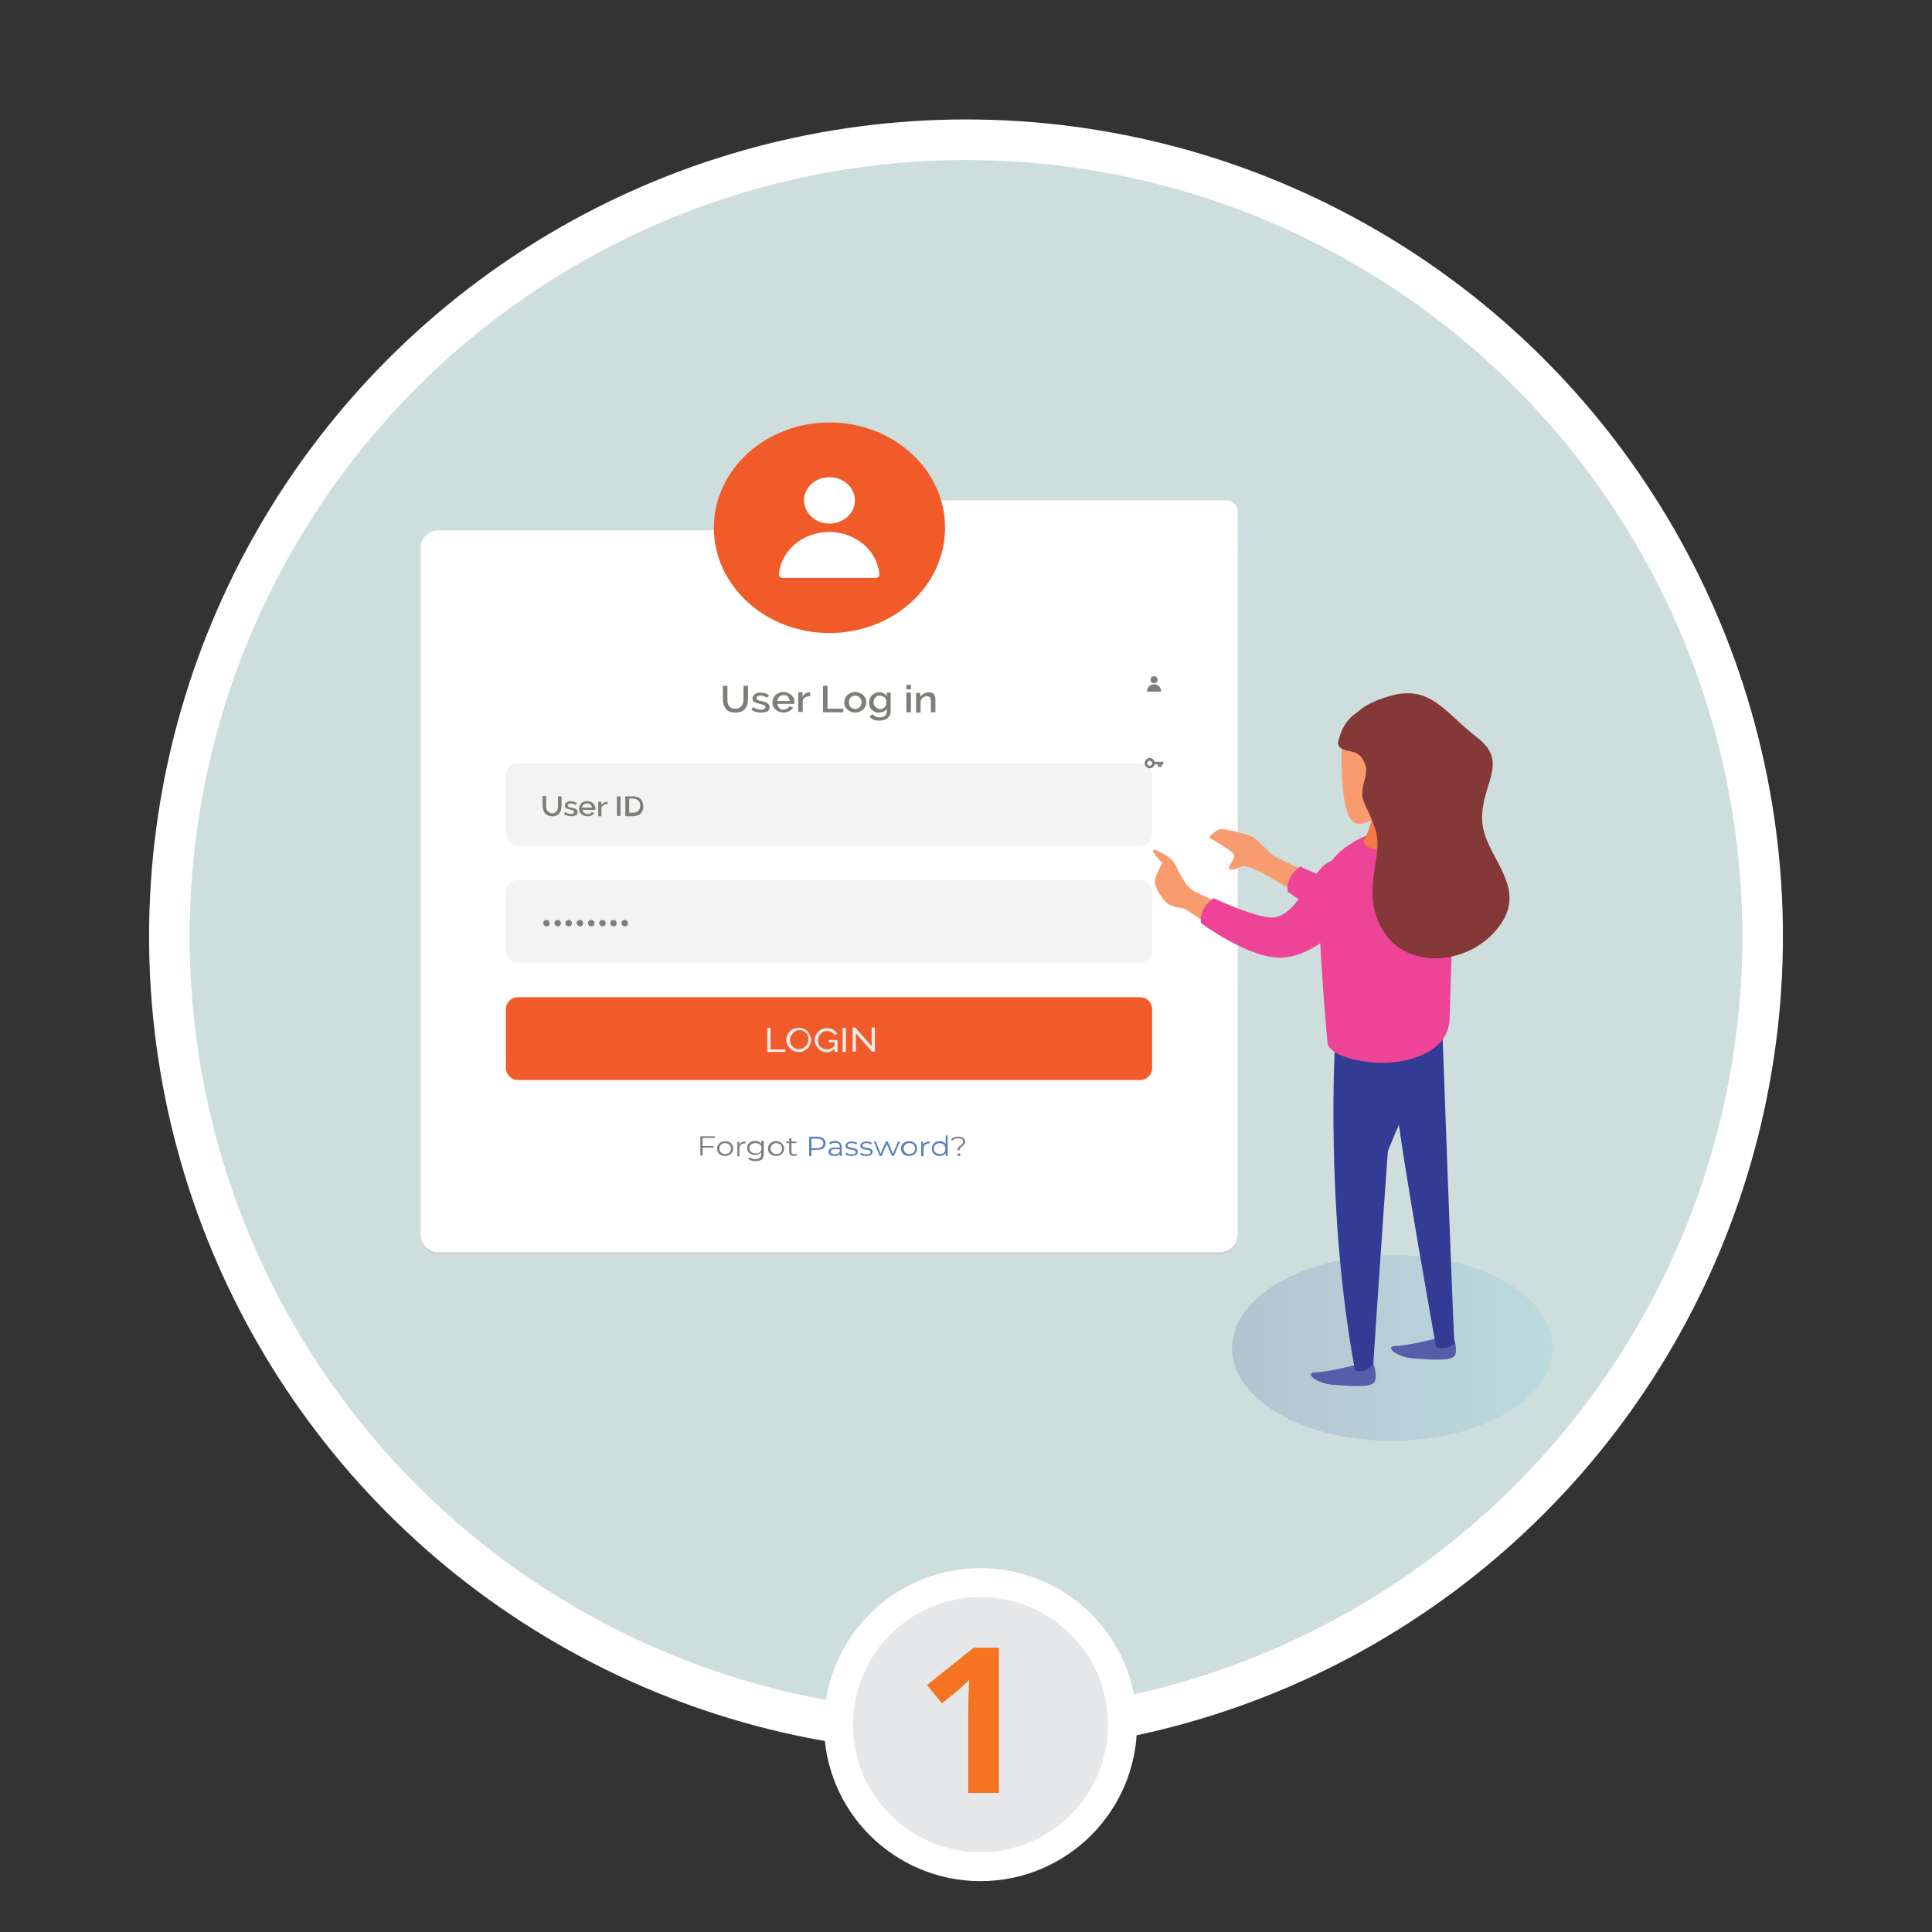 <?xml version="1.0" encoding="utf-8"?>
<!-- Generator: Adobe Illustrator 19.1.0, SVG Export Plug-In . SVG Version: 6.00 Build 0)  -->
<svg version="1.1" id="Layer_1" xmlns="http://www.w3.org/2000/svg" xmlns:xlink="http://www.w3.org/1999/xlink" x="0px" y="0px"
	 viewBox="0 0 600 600" enable-background="new 0 0 600 600" xml:space="preserve">
<rect x="0" y="0" width="600" height="600" fill="#333333" stroke="none"/>
<circle fill="#CDDEDC" stroke="#FFFFFF" stroke-width="12.605" stroke-miterlimit="10" cx="300" cy="290.8" r="247.4"/>
<g>
	<circle fill="#E6E7E8" stroke="#FFFFFF" stroke-width="9.003" stroke-miterlimit="10" cx="304.5" cy="535.6" r="44.1"/>
	<g>
		<g>
			<path fill="#F47422" d="M310.2,556.8h-9.5v-26.1l0.1-4.3l0.2-4.7c-1.6,1.6-2.7,2.6-3.3,3.1l-5.2,4.2l-4.6-5.7l14.5-11.6h7.8
				V556.8z"/>
		</g>
	</g>
</g>
<g>
	<path fill="#CFCFCE" d="M380.8,310.9H229.6c-2,0-3.6-1.6-3.6-3.6V160.9c0-2,1.6-3.6,3.6-3.6h151.2c2,0,3.6,1.6,3.6,3.6v146.4
		C384.4,309.3,382.8,310.9,380.8,310.9z"/>
	<path fill="#FFFFFF" d="M380.8,310.3H229.6c-2,0-3.6-1.6-3.6-3.6V160.3c0-2,1.6-3.6,3.6-3.6h151.2c2,0,3.6,1.6,3.6,3.6v146.4
		C384.4,308.7,382.8,310.3,380.8,310.3z"/>
	<path fill="#CFCFCE" d="M380.8,309.6H229.6c-2,0-3.6-1.6-3.6-3.6V159.6c0-2,1.6-3.6,3.6-3.6h151.2c2,0,3.6,1.6,3.6,3.6V306
		C384.4,308,382.8,309.6,380.8,309.6z"/>
	<path fill="#FFFFFF" d="M380.8,309H229.6c-2,0-3.6-1.6-3.6-3.6V159c0-2,1.6-3.6,3.6-3.6h151.2c2,0,3.6,1.6,3.6,3.6v146.4
		C384.4,307.4,382.8,309,380.8,309z"/>
	<g>
		<path fill="#CFCFCE" d="M378.9,389.6H136.1c-3,0-5.5-2.5-5.5-5.5V170.9c0-3,2.5-5.5,5.5-5.5h242.8c3,0,5.5,2.5,5.5,5.5v213.2
			C384.4,387.2,381.9,389.6,378.9,389.6z"/>
		<path fill="#FFFFFF" d="M378.9,388.9H136.1c-3,0-5.5-2.5-5.5-5.5V170.2c0-3,2.5-5.5,5.5-5.5h242.8c3,0,5.5,2.5,5.5,5.5v213.2
			C384.4,386.4,381.9,388.9,378.9,388.9z"/>
		<g>
			<g>
				<path fill="#7E7D77" d="M228.4,220.1c0.5,0,0.9-0.1,1.2-0.3c0.3-0.2,0.6-0.4,0.8-0.7s0.3-0.6,0.4-0.9c0.1-0.4,0.1-0.7,0.1-1.1
					V213h1.4v4.2c0,0.6-0.1,1.1-0.2,1.6c-0.1,0.5-0.4,0.9-0.7,1.3c-0.3,0.4-0.7,0.7-1.2,0.9c-0.5,0.2-1.1,0.3-1.8,0.3
					c-0.7,0-1.3-0.1-1.8-0.3c-0.5-0.2-0.9-0.5-1.2-0.9c-0.3-0.4-0.5-0.8-0.7-1.3c-0.1-0.5-0.2-1-0.2-1.5V213h1.4v4.2
					c0,0.4,0,0.7,0.1,1.1c0.1,0.4,0.2,0.7,0.4,0.9c0.2,0.3,0.4,0.5,0.8,0.7S228,220.1,228.4,220.1z"/>
				<path fill="#7E7D77" d="M236.3,221.3c-0.5,0-1.1-0.1-1.6-0.2c-0.5-0.2-1-0.4-1.4-0.7l0.6-0.8c0.4,0.3,0.8,0.5,1.2,0.6
					c0.4,0.1,0.8,0.2,1.2,0.2c0.4,0,0.7-0.1,1-0.2c0.2-0.1,0.4-0.4,0.4-0.6c0-0.3-0.1-0.4-0.4-0.6c-0.3-0.1-0.7-0.2-1.3-0.4
					c-0.4-0.1-0.8-0.2-1.1-0.3c-0.3-0.1-0.5-0.2-0.7-0.3c-0.2-0.1-0.3-0.3-0.4-0.4s-0.1-0.4-0.1-0.6c0-0.3,0.1-0.6,0.2-0.8
					c0.1-0.2,0.3-0.4,0.5-0.6c0.2-0.2,0.5-0.3,0.8-0.4c0.3-0.1,0.7-0.1,1-0.1c0.5,0,1,0.1,1.4,0.2c0.4,0.1,0.8,0.3,1.2,0.6l-0.6,0.8
					c-0.6-0.4-1.3-0.7-2-0.7c-0.4,0-0.7,0.1-0.9,0.2s-0.4,0.4-0.4,0.6c0,0.1,0,0.2,0.1,0.3c0.1,0.1,0.1,0.2,0.2,0.2s0.3,0.1,0.4,0.2
					s0.4,0.1,0.7,0.2c0.5,0.1,0.8,0.2,1.2,0.3c0.3,0.1,0.6,0.2,0.8,0.4c0.2,0.1,0.4,0.3,0.5,0.5s0.2,0.4,0.2,0.7
					c0,0.6-0.2,1-0.7,1.4C237.8,221.1,237.2,221.3,236.3,221.3z"/>
				<path fill="#7E7D77" d="M243.3,221.3c-0.5,0-1-0.1-1.4-0.3c-0.4-0.2-0.8-0.4-1.1-0.7c-0.3-0.3-0.5-0.6-0.7-1
					c-0.2-0.4-0.2-0.8-0.2-1.2s0.1-0.8,0.2-1.2c0.2-0.4,0.4-0.7,0.7-1s0.7-0.5,1.1-0.7c0.4-0.2,0.9-0.3,1.4-0.3c0.5,0,1,0.1,1.4,0.3
					c0.4,0.2,0.8,0.4,1.1,0.7c0.3,0.3,0.5,0.6,0.7,1c0.2,0.4,0.2,0.8,0.2,1.2c0,0.1,0,0.2,0,0.3c0,0.1,0,0.1,0,0.2h-5.3
					c0,0.3,0.1,0.5,0.2,0.7s0.3,0.4,0.4,0.6c0.2,0.2,0.4,0.3,0.6,0.4c0.2,0.1,0.5,0.1,0.7,0.1c0.2,0,0.4,0,0.6-0.1
					c0.2,0,0.4-0.1,0.5-0.2c0.2-0.1,0.3-0.2,0.4-0.3s0.2-0.2,0.3-0.4l1.2,0.3c-0.2,0.5-0.6,0.8-1.1,1.1S244,221.3,243.3,221.3z
					 M245.3,217.7c0-0.3-0.1-0.5-0.2-0.7s-0.3-0.4-0.4-0.6s-0.4-0.3-0.6-0.4c-0.2-0.1-0.5-0.1-0.8-0.1c-0.3,0-0.5,0-0.7,0.1
					c-0.2,0.1-0.4,0.2-0.6,0.4c-0.2,0.2-0.3,0.3-0.4,0.6s-0.2,0.5-0.2,0.7H245.3z"/>
				<path fill="#7E7D77" d="M251.6,216.2c-0.5,0-1,0.1-1.4,0.3c-0.4,0.2-0.7,0.5-0.9,0.9v3.7h-1.4v-6.1h1.3v1.4
					c0.2-0.4,0.5-0.8,0.9-1c0.4-0.3,0.8-0.4,1.2-0.4c0.1,0,0.2,0,0.2,0s0.1,0,0.1,0V216.2z"/>
				<path fill="#7E7D77" d="M255.6,221.2V213h1.4v7.1h4.9v1.1H255.6z"/>
				<path fill="#7E7D77" d="M265.6,221.3c-0.5,0-1-0.1-1.4-0.3c-0.4-0.2-0.8-0.4-1.1-0.7c-0.3-0.3-0.5-0.6-0.7-1
					c-0.2-0.4-0.2-0.8-0.2-1.2s0.1-0.8,0.2-1.2c0.2-0.4,0.4-0.7,0.7-1s0.7-0.5,1.1-0.7c0.4-0.2,0.9-0.3,1.4-0.3c0.5,0,1,0.1,1.4,0.3
					s0.8,0.4,1.1,0.7c0.3,0.3,0.5,0.6,0.7,1c0.2,0.4,0.2,0.8,0.2,1.2s-0.1,0.8-0.2,1.2c-0.2,0.4-0.4,0.7-0.7,1
					c-0.3,0.3-0.7,0.5-1.1,0.7C266.6,221.2,266.1,221.3,265.6,221.3z M263.6,218.2c0,0.3,0.1,0.6,0.2,0.8c0.1,0.2,0.2,0.5,0.4,0.6
					c0.2,0.2,0.4,0.3,0.6,0.4s0.5,0.2,0.8,0.2c0.3,0,0.5-0.1,0.8-0.2c0.2-0.1,0.5-0.2,0.6-0.4c0.2-0.2,0.3-0.4,0.4-0.7
					c0.1-0.2,0.2-0.5,0.2-0.8c0-0.3-0.1-0.6-0.2-0.8s-0.2-0.5-0.4-0.7c-0.2-0.2-0.4-0.3-0.6-0.4c-0.2-0.1-0.5-0.2-0.8-0.2
					c-0.3,0-0.5,0.1-0.8,0.2s-0.5,0.3-0.6,0.4c-0.2,0.2-0.3,0.4-0.4,0.7C263.7,217.6,263.6,217.9,263.6,218.2z"/>
				<path fill="#7E7D77" d="M272.9,221.3c-0.5,0-0.9-0.1-1.2-0.2c-0.4-0.2-0.7-0.4-1-0.7c-0.3-0.3-0.5-0.6-0.6-1
					c-0.1-0.4-0.2-0.8-0.2-1.2c0-0.4,0.1-0.8,0.2-1.2c0.2-0.4,0.4-0.7,0.6-1c0.3-0.3,0.6-0.5,1-0.7c0.4-0.2,0.8-0.3,1.3-0.3
					c0.5,0,1,0.1,1.4,0.3s0.7,0.5,1,0.9v-1.1h1.2v5.9c0,0.4-0.1,0.8-0.3,1.2c-0.2,0.3-0.4,0.6-0.7,0.9c-0.3,0.2-0.7,0.4-1.1,0.5
					c-0.4,0.1-0.9,0.2-1.4,0.2c-0.7,0-1.4-0.1-1.8-0.3c-0.5-0.2-0.9-0.5-1.2-1l0.8-0.7c0.3,0.3,0.6,0.6,1,0.7
					c0.4,0.2,0.8,0.3,1.3,0.3c0.3,0,0.6,0,0.8-0.1s0.5-0.2,0.7-0.3c0.2-0.1,0.4-0.3,0.5-0.6s0.2-0.5,0.2-0.8v-0.9
					c-0.2,0.4-0.6,0.7-1,0.9C273.8,221.2,273.4,221.3,272.9,221.3z M273.4,220.2c0.2,0,0.4,0,0.6-0.1c0.2-0.1,0.4-0.2,0.5-0.3
					c0.2-0.1,0.3-0.2,0.4-0.4s0.2-0.3,0.3-0.5v-1.6c-0.1-0.2-0.2-0.4-0.3-0.5c-0.1-0.2-0.3-0.3-0.5-0.4c-0.2-0.1-0.4-0.2-0.6-0.3
					c-0.2-0.1-0.4-0.1-0.6-0.1c-0.3,0-0.6,0.1-0.8,0.2c-0.2,0.1-0.4,0.3-0.6,0.5s-0.3,0.4-0.4,0.7c-0.1,0.2-0.1,0.5-0.1,0.8
					c0,0.3,0.1,0.5,0.2,0.8c0.1,0.2,0.3,0.5,0.4,0.6c0.2,0.2,0.4,0.3,0.7,0.4C272.8,220.2,273.1,220.2,273.4,220.2z"/>
				<path fill="#7E7D77" d="M281.5,214.1v-1.4h1.4v1.4H281.5z M281.5,221.2v-6.1h1.4v6.1H281.5z"/>
				<path fill="#7E7D77" d="M290.5,221.2h-1.4v-3.4c0-0.6-0.1-1-0.3-1.2s-0.5-0.4-0.9-0.4c-0.2,0-0.4,0-0.6,0.1
					c-0.2,0.1-0.4,0.2-0.6,0.3c-0.2,0.1-0.3,0.3-0.5,0.5c-0.1,0.2-0.2,0.4-0.3,0.6v3.6h-1.4v-6.1h1.3v1.2c0.3-0.4,0.6-0.7,1.1-1
					c0.5-0.2,1-0.4,1.6-0.4c0.4,0,0.7,0.1,1,0.2c0.3,0.1,0.5,0.3,0.6,0.5c0.1,0.2,0.3,0.5,0.3,0.8c0.1,0.3,0.1,0.6,0.1,0.9V221.2z"
					/>
			</g>
			<g>
				<path fill="#7E7D77" d="M218.2,353.6v2.3h3.4v0.5h-3.4v2.5h-0.7v-6h4.5v0.5H218.2z"/>
				<path fill="#7E7D77" d="M222.7,356.7c0-1.3,1.1-2.3,2.5-2.3c1.4,0,2.5,0.9,2.5,2.3s-1.1,2.3-2.5,2.3
					C223.7,359,222.7,358.1,222.7,356.7z M227,356.7c0-1-0.8-1.7-1.8-1.7s-1.8,0.7-1.8,1.7s0.8,1.7,1.8,1.7S227,357.8,227,356.7z"/>
				<path fill="#7E7D77" d="M231.5,354.5v0.6c-0.1,0-0.1,0-0.2,0c-1,0-1.7,0.6-1.7,1.7v2.3H229v-4.5h0.6v0.9
					C230,354.8,230.6,354.5,231.5,354.5z"/>
				<path fill="#7E7D77" d="M237.2,354.5v3.9c0,1.5-0.8,2.2-2.5,2.2c-0.9,0-1.8-0.2-2.3-0.7l0.3-0.5c0.5,0.4,1.2,0.6,1.9,0.6
					c1.2,0,1.8-0.5,1.8-1.6v-0.6c-0.4,0.6-1.1,0.9-1.9,0.9c-1.4,0-2.5-0.9-2.5-2.2c0-1.3,1.1-2.2,2.5-2.2c0.8,0,1.5,0.3,1.9,0.9
					v-0.9H237.2z M236.5,356.6c0-1-0.8-1.6-1.9-1.6c-1.1,0-1.9,0.7-1.9,1.6s0.8,1.6,1.9,1.6C235.8,358.3,236.5,357.6,236.5,356.6z"
					/>
				<path fill="#7E7D77" d="M238.5,356.7c0-1.3,1.1-2.3,2.5-2.3c1.4,0,2.5,0.9,2.5,2.3s-1.1,2.3-2.5,2.3
					C239.6,359,238.5,358.1,238.5,356.7z M242.9,356.7c0-1-0.8-1.7-1.8-1.7s-1.8,0.7-1.8,1.7s0.8,1.7,1.8,1.7
					S242.9,357.8,242.9,356.7z"/>
				<path fill="#7E7D77" d="M247.5,358.7c-0.3,0.2-0.7,0.3-1,0.3c-0.9,0-1.4-0.5-1.4-1.3V355h-0.9v-0.5h0.9v-1h0.7v1h1.5v0.5h-1.5
					v2.7c0,0.5,0.3,0.8,0.8,0.8c0.3,0,0.5-0.1,0.7-0.2L247.5,358.7z"/>
				<path fill="#557FBF" d="M256.4,355.1c0,1.3-1,2-2.7,2H252v1.9h-0.7v-6h2.4C255.4,353,256.4,353.8,256.4,355.1z M255.7,355.1
					c0-1-0.7-1.5-2-1.5H252v3h1.7C255,356.5,255.7,356,255.7,355.1z"/>
				<path fill="#557FBF" d="M261.4,356.2v2.8h-0.6v-0.7c-0.3,0.5-0.9,0.7-1.7,0.7c-1.1,0-1.8-0.5-1.8-1.3c0-0.7,0.5-1.3,1.9-1.3h1.6
					v-0.3c0-0.8-0.5-1.2-1.4-1.2c-0.6,0-1.2,0.2-1.6,0.5l-0.3-0.5c0.5-0.4,1.2-0.6,2-0.6C260.7,354.5,261.4,355,261.4,356.2z
					 M260.8,357.6v-0.7h-1.5c-1,0-1.3,0.3-1.3,0.8c0,0.5,0.5,0.8,1.2,0.8C259.9,358.5,260.5,358.2,260.8,357.6z"/>
				<path fill="#557FBF" d="M262.5,358.5l0.3-0.5c0.4,0.3,1.1,0.5,1.7,0.5c0.9,0,1.3-0.3,1.3-0.7c0-1.2-3.2-0.2-3.2-2
					c0-0.7,0.7-1.3,1.9-1.3c0.6,0,1.3,0.2,1.7,0.4l-0.3,0.5c-0.4-0.3-0.9-0.4-1.4-0.4c-0.9,0-1.3,0.3-1.3,0.7c0,1.2,3.2,0.3,3.2,2
					c0,0.8-0.7,1.3-2,1.3C263.7,359,262.9,358.8,262.5,358.5z"/>
				<path fill="#557FBF" d="M267.1,358.5l0.3-0.5c0.4,0.3,1.1,0.5,1.7,0.5c0.9,0,1.3-0.3,1.3-0.7c0-1.2-3.2-0.2-3.2-2
					c0-0.7,0.7-1.3,1.9-1.3c0.6,0,1.3,0.2,1.7,0.4l-0.3,0.5c-0.4-0.3-0.9-0.4-1.4-0.4c-0.9,0-1.3,0.3-1.3,0.7c0,1.2,3.2,0.3,3.2,2
					c0,0.8-0.7,1.3-2,1.3C268.3,359,267.5,358.8,267.1,358.5z"/>
				<path fill="#557FBF" d="M279.5,354.5l-1.9,4.5H277l-1.6-3.7l-1.6,3.7h-0.6l-1.8-4.5h0.6l1.5,3.8l1.6-3.8h0.6l1.6,3.8l1.6-3.8
					H279.5z"/>
				<path fill="#557FBF" d="M279.8,356.7c0-1.3,1.1-2.3,2.5-2.3s2.5,0.9,2.5,2.3s-1.1,2.3-2.5,2.3S279.8,358.1,279.8,356.7z
					 M284.2,356.7c0-1-0.8-1.7-1.8-1.7s-1.8,0.7-1.8,1.7s0.8,1.7,1.8,1.7S284.2,357.8,284.2,356.7z"/>
				<path fill="#557FBF" d="M288.7,354.5v0.6c-0.1,0-0.1,0-0.2,0c-1,0-1.7,0.6-1.7,1.7v2.3h-0.7v-4.5h0.6v0.9
					C287.1,354.8,287.8,354.5,288.7,354.5z"/>
				<path fill="#557FBF" d="M294.3,352.7v6.3h-0.6v-0.9c-0.4,0.6-1.1,0.9-1.9,0.9c-1.4,0-2.4-0.9-2.4-2.3s1-2.3,2.4-2.3
					c0.8,0,1.5,0.3,1.9,0.9v-2.7H294.3z M293.6,356.7c0-1-0.8-1.7-1.8-1.7c-1,0-1.8,0.7-1.8,1.7s0.8,1.7,1.8,1.7
					C292.9,358.5,293.6,357.8,293.6,356.7z"/>
				<path fill="#7E7D77" d="M299.1,354.5c0-0.6-0.6-1-1.5-1c-0.8,0-1.4,0.2-1.8,0.7l-0.5-0.3c0.5-0.6,1.3-0.9,2.3-0.9
					c1.3,0,2.1,0.6,2.1,1.5c0,1.5-1.7,1.5-1.7,2.7h-0.7C297.4,355.8,299.1,355.7,299.1,354.5z M297.3,358.6c0-0.2,0.2-0.4,0.5-0.4
					c0.3,0,0.5,0.2,0.5,0.4c0,0.2-0.2,0.4-0.5,0.4C297.5,359,297.3,358.8,297.3,358.6z"/>
			</g>
			<g>
				<path fill="#F3F3F3" d="M160.8,262.7h193.3c2.1,0,3.7-1.7,3.7-3.7v-18.3c0-2.1-1.7-3.7-3.7-3.7H160.8c-2.1,0-3.7,1.7-3.7,3.7
					V259C157.1,261,158.8,262.7,160.8,262.7z"/>
				<path fill="#F3F3F3" d="M160.8,299h193.3c2.1,0,3.7-1.7,3.7-3.7v-18.3c0-2.1-1.7-3.7-3.7-3.7H160.8c-2.1,0-3.7,1.7-3.7,3.7v18.3
					C157.1,297.4,158.8,299,160.8,299z"/>
				<path fill="#F15B2A" d="M160.8,335.4h193.3c2.1,0,3.7-1.7,3.7-3.7v-18.3c0-2.1-1.7-3.7-3.7-3.7H160.8c-2.1,0-3.7,1.7-3.7,3.7
					v18.3C157.1,333.7,158.8,335.4,160.8,335.4z"/>
				<g>
					<path fill="#EDEDEC" d="M238.3,326.7v-7.5h1v6.7h4.6v0.8H238.3z"/>
					<path fill="#EDEDEC" d="M248.1,326.7c-0.6,0-1.1-0.1-1.6-0.3c-0.5-0.2-0.9-0.5-1.2-0.9c-0.3-0.4-0.6-0.8-0.8-1.2
						c-0.2-0.5-0.3-0.9-0.3-1.4c0-0.5,0.1-1,0.3-1.4c0.2-0.5,0.5-0.9,0.8-1.2c0.3-0.4,0.8-0.6,1.2-0.8c0.5-0.2,1-0.3,1.5-0.3
						c0.6,0,1.1,0.1,1.6,0.3c0.5,0.2,0.9,0.5,1.2,0.9c0.3,0.4,0.6,0.8,0.8,1.2c0.2,0.5,0.3,0.9,0.3,1.4c0,0.5-0.1,1-0.3,1.4
						s-0.5,0.9-0.8,1.2c-0.3,0.3-0.8,0.6-1.2,0.8C249.2,326.6,248.7,326.7,248.1,326.7z M245.3,322.9c0,0.4,0.1,0.7,0.2,1.1
						c0.1,0.4,0.3,0.7,0.6,0.9c0.2,0.3,0.5,0.5,0.9,0.7s0.7,0.2,1.2,0.2c0.4,0,0.8-0.1,1.2-0.3s0.6-0.4,0.9-0.7s0.4-0.6,0.6-0.9
						c0.1-0.4,0.2-0.7,0.2-1.1c0-0.4-0.1-0.7-0.2-1.1c-0.1-0.4-0.3-0.7-0.6-0.9s-0.5-0.5-0.9-0.7s-0.7-0.2-1.1-0.2
						c-0.4,0-0.8,0.1-1.2,0.3c-0.3,0.2-0.6,0.4-0.9,0.7c-0.2,0.3-0.4,0.6-0.6,0.9C245.4,322.2,245.3,322.6,245.3,322.9z"/>
					<path fill="#EDEDEC" d="M259.3,325.7c-0.7,0.7-1.6,1.1-2.5,1.1c-0.5,0-1.1-0.1-1.5-0.3c-0.5-0.2-0.9-0.5-1.2-0.9
						c-0.3-0.4-0.6-0.8-0.8-1.2s-0.3-0.9-0.3-1.4c0-0.5,0.1-1,0.3-1.4c0.2-0.5,0.5-0.9,0.8-1.2c0.3-0.3,0.7-0.6,1.2-0.8
						c0.5-0.2,1-0.3,1.5-0.3c0.8,0,1.5,0.2,2,0.5s0.9,0.7,1.2,1.2l-0.8,0.5c-0.2-0.4-0.6-0.8-1-1c-0.4-0.2-0.9-0.3-1.4-0.3
						c-0.4,0-0.8,0.1-1.1,0.2c-0.3,0.2-0.6,0.4-0.9,0.7s-0.4,0.6-0.6,0.9c-0.1,0.4-0.2,0.7-0.2,1.1c0,0.4,0.1,0.8,0.2,1.1
						c0.1,0.4,0.3,0.7,0.6,0.9s0.6,0.5,0.9,0.6s0.7,0.2,1.1,0.2c0.9,0,1.7-0.4,2.4-1.2v-1h-1.8v-0.7h2.7v3.7h-0.9V325.7z"/>
					<path fill="#EDEDEC" d="M261.7,326.7v-7.5h1v7.5H261.7z"/>
					<path fill="#EDEDEC" d="M265.8,320.9v5.7h-1v-7.5h0.8l5.1,5.8v-5.8h1v7.5h-0.9L265.8,320.9z"/>
				</g>
				<g>
					<g>
						<path fill="#7E7D77" d="M171.4,252.6c0.4,0,0.6-0.1,0.9-0.2c0.2-0.1,0.4-0.3,0.6-0.5c0.1-0.2,0.2-0.4,0.3-0.7
							c0.1-0.3,0.1-0.5,0.1-0.8v-3.1h1.1v3.1c0,0.4-0.1,0.8-0.2,1.2c-0.1,0.4-0.3,0.7-0.5,1c-0.2,0.3-0.5,0.5-0.9,0.7
							c-0.4,0.2-0.8,0.2-1.3,0.2c-0.5,0-1-0.1-1.4-0.3c-0.4-0.2-0.7-0.4-0.9-0.7c-0.2-0.3-0.4-0.6-0.5-1c-0.1-0.4-0.2-0.8-0.2-1.2
							v-3.1h1.1v3.1c0,0.3,0,0.6,0.1,0.8c0.1,0.3,0.2,0.5,0.3,0.7c0.1,0.2,0.3,0.4,0.6,0.5S171,252.6,171.4,252.6z"/>
						<path fill="#7E7D77" d="M177.3,253.5c-0.4,0-0.8-0.1-1.2-0.2c-0.4-0.1-0.7-0.3-1-0.5l0.4-0.6c0.3,0.2,0.6,0.3,0.9,0.4
							c0.3,0.1,0.6,0.2,0.9,0.2c0.3,0,0.6-0.1,0.7-0.2c0.2-0.1,0.3-0.3,0.3-0.5c0-0.2-0.1-0.3-0.3-0.4c-0.2-0.1-0.5-0.2-0.9-0.3
							c-0.3-0.1-0.6-0.1-0.8-0.2c-0.2-0.1-0.4-0.1-0.5-0.2s-0.2-0.2-0.3-0.3c-0.1-0.1-0.1-0.3-0.1-0.4c0-0.2,0-0.4,0.1-0.6
							c0.1-0.2,0.2-0.3,0.4-0.5c0.2-0.1,0.4-0.2,0.6-0.3s0.5-0.1,0.8-0.1c0.4,0,0.7,0.1,1,0.2s0.6,0.3,0.9,0.4l-0.4,0.6
							c-0.5-0.3-1-0.5-1.5-0.5c-0.3,0-0.5,0.1-0.7,0.2c-0.2,0.1-0.3,0.3-0.3,0.5c0,0.1,0,0.2,0.1,0.2s0.1,0.1,0.2,0.2
							c0.1,0,0.2,0.1,0.3,0.1c0.1,0,0.3,0.1,0.5,0.1c0.3,0.1,0.6,0.1,0.9,0.2c0.2,0.1,0.4,0.2,0.6,0.3c0.2,0.1,0.3,0.2,0.4,0.4
							c0.1,0.1,0.1,0.3,0.1,0.5c0,0.4-0.2,0.8-0.5,1C178.4,253.4,177.9,253.5,177.3,253.5z"/>
						<path fill="#7E7D77" d="M182.4,253.5c-0.4,0-0.7-0.1-1.1-0.2c-0.3-0.1-0.6-0.3-0.8-0.5s-0.4-0.5-0.5-0.7
							c-0.1-0.3-0.2-0.6-0.2-0.9c0-0.3,0.1-0.6,0.2-0.9c0.1-0.3,0.3-0.5,0.5-0.8s0.5-0.4,0.8-0.5c0.3-0.1,0.7-0.2,1.1-0.2
							c0.4,0,0.7,0.1,1,0.2c0.3,0.1,0.6,0.3,0.8,0.5s0.4,0.5,0.5,0.7s0.2,0.6,0.2,0.9c0,0.1,0,0.1,0,0.2c0,0.1,0,0.1,0,0.2h-4
							c0,0.2,0.1,0.4,0.2,0.5c0.1,0.2,0.2,0.3,0.3,0.4c0.1,0.1,0.3,0.2,0.5,0.3c0.2,0.1,0.4,0.1,0.5,0.1c0.1,0,0.3,0,0.4,0
							s0.3-0.1,0.4-0.1c0.1-0.1,0.2-0.1,0.3-0.2c0.1-0.1,0.2-0.2,0.2-0.3l0.9,0.2c-0.2,0.3-0.5,0.6-0.8,0.8
							C183.4,253.4,183,253.5,182.4,253.5z M183.9,250.8c0-0.2-0.1-0.4-0.2-0.5c-0.1-0.2-0.2-0.3-0.3-0.4c-0.1-0.1-0.3-0.2-0.5-0.3
							s-0.4-0.1-0.6-0.1s-0.4,0-0.6,0.1c-0.2,0.1-0.3,0.2-0.5,0.3c-0.1,0.1-0.2,0.2-0.3,0.4c-0.1,0.2-0.1,0.3-0.2,0.5H183.9z"/>
						<path fill="#7E7D77" d="M188.6,249.7c-0.4,0-0.8,0.1-1.1,0.3c-0.3,0.2-0.5,0.4-0.7,0.7v2.8h-1v-4.5h1v1
							c0.2-0.3,0.4-0.6,0.7-0.7s0.6-0.3,0.9-0.3c0.1,0,0.1,0,0.2,0s0.1,0,0.1,0V249.7z"/>
						<path fill="#7E7D77" d="M191.6,253.4v-6.1h1.1v6.1H191.6z"/>
						<path fill="#7E7D77" d="M194.2,253.4v-6.1h2.4c0.5,0,1,0.1,1.4,0.2c0.4,0.2,0.8,0.4,1,0.7s0.5,0.6,0.6,1s0.2,0.8,0.2,1.2
							c0,0.5-0.1,0.9-0.2,1.3c-0.2,0.4-0.4,0.7-0.7,1s-0.6,0.5-1,0.6s-0.9,0.2-1.4,0.2H194.2z M198.8,250.3c0-0.3,0-0.6-0.1-0.9
							c-0.1-0.3-0.2-0.5-0.4-0.7c-0.2-0.2-0.4-0.3-0.7-0.5c-0.3-0.1-0.6-0.2-0.9-0.2h-1.3v4.4h1.3c0.4,0,0.7-0.1,0.9-0.2
							s0.5-0.3,0.7-0.5c0.2-0.2,0.3-0.4,0.4-0.7C198.8,250.9,198.8,250.6,198.8,250.3z"/>
					</g>
				</g>
				<g>
					<g>
						<path fill="#7E7D77" d="M168.7,286.7c0-0.6,0.4-1,1-1s1,0.4,1,1c0,0.6-0.4,1-1,1C169.1,287.6,168.7,287.2,168.7,286.7z"/>
						<path fill="#7E7D77" d="M172.2,286.7c0-0.6,0.4-1,1-1s1,0.4,1,1c0,0.6-0.4,1-1,1C172.6,287.6,172.2,287.2,172.2,286.7z"/>
						<path fill="#7E7D77" d="M175.6,286.7c0-0.6,0.4-1,1-1s1,0.4,1,1c0,0.6-0.4,1-1,1C176,287.6,175.6,287.2,175.6,286.7z"/>
						<path fill="#7E7D77" d="M179.1,286.7c0-0.6,0.4-1,1-1s1,0.4,1,1c0,0.6-0.4,1-1,1C179.5,287.6,179.1,287.2,179.1,286.7z"/>
						<path fill="#7E7D77" d="M182.6,286.7c0-0.6,0.4-1,1-1s1,0.4,1,1c0,0.6-0.4,1-1,1C183,287.6,182.6,287.2,182.6,286.7z"/>
						<path fill="#7E7D77" d="M186.1,286.7c0-0.6,0.4-1,1-1s1,0.4,1,1c0,0.6-0.4,1-1,1C186.5,287.6,186.1,287.2,186.1,286.7z"/>
						<path fill="#7E7D77" d="M189.5,286.7c0-0.6,0.4-1,1-1s1,0.4,1,1c0,0.6-0.4,1-1,1C189.9,287.6,189.5,287.2,189.5,286.7z"/>
						<path fill="#7E7D77" d="M193,286.7c0-0.6,0.4-1,1-1s1,0.4,1,1c0,0.6-0.4,1-1,1C193.4,287.6,193,287.2,193,286.7z"/>
					</g>
				</g>
			</g>
		</g>
		<g>
			<ellipse fill="#F15B2A" cx="257.6" cy="163.9" rx="35.9" ry="32.7"/>
			<g>
				<path fill="#FFFFFF" d="M243,179.5c-0.6,0-1.1-0.5-1.1-1.1c0.6-7.4,7.4-13.2,15.6-13.2s15,5.8,15.6,13.2c0,0.6-0.5,1.1-1.1,1.1
					H243z"/>
				<ellipse fill="#FFFFFF" cx="257.6" cy="155.4" rx="7.9" ry="7.2"/>
			</g>
		</g>
	</g>
	<path fill="#7E7D77" d="M361.4,236.6h-2.8c-0.2-0.7-0.9-1.3-1.7-1.2c-0.7,0.1-1.3,0.7-1.4,1.4c-0.1,1,0.6,1.8,1.6,1.8
		c0.7,0,1.3-0.5,1.5-1.2h1v0.8h1.2v-0.8h0.5V236.6z M357.2,237.8c-0.5,0.1-1-0.4-0.9-0.9c0.1-0.3,0.3-0.6,0.6-0.6
		c0.5-0.1,1,0.4,0.9,0.9C357.8,237.5,357.5,237.7,357.2,237.8z"/>
	<g>
		<g>
			<path fill="#7E7D77" d="M356.4,214.8c-0.1,0-0.2-0.1-0.2-0.2c0.1-1.2,1-2.1,2.2-2.1c1.2,0,2.1,0.9,2.2,2.1c0,0.1-0.1,0.2-0.2,0.2
				H356.4z"/>
			<circle fill="#7E7D77" cx="358.4" cy="211.1" r="1.1"/>
		</g>
	</g>
</g>
<g>
	<g opacity="0.21">
		<linearGradient id="SVGID_1_" gradientUnits="userSpaceOnUse" x1="382.6" y1="418.613" x2="482.15" y2="418.613">
			<stop  offset="0" style="stop-color:#565DA9"/>
			<stop  offset="1" style="stop-color:#79D0E3"/>
		</linearGradient>
		<path fill="url(#SVGID_1_)" d="M397.3,398.2c-19.5,11.3-19.6,29.5-0.2,40.8c19.4,11.3,50.9,11.3,70.4,0
			c19.5-11.3,19.6-29.5,0.2-40.8C448.3,387,416.8,387,397.3,398.2z"/>
	</g>
	<g>
		<path fill="#565DA9" d="M421,423.9c0,0-9,2.3-12.5,2.3c-3.5,0,0,3.5,5.8,3.9c5.8,0.4,11.3,0.8,12.5-0.8c1.2-1.6-0.3-6-0.3-6
			L421,423.9z"/>
		<path fill="#565DA9" d="M445.9,415.7c0,0-9,2.3-12.5,2.3c-3.5,0,0,3.5,5.8,3.9c5.8,0.4,11.3,0.8,12.5-0.8c1.2-1.6-0.3-6-0.3-6
			L445.9,415.7z"/>
		<path fill="#343B95" d="M447.9,318.9c0,0,3.2,89.1,3.8,98.5c0,0-2.6,2.1-5.7,1c0,0-10.5-58.5-12.1-73.5
			c-1.6-15.1-4.2-20.3-4.2-20.3L447.9,318.9z"/>
		<path fill="#343B95" d="M414.6,324.1c0,0-3.1,51.5,6.2,101.4c0,0,3.1,1.6,5.7-2.1c0,0,5.7-87.3,7.3-99.8
			C435.4,311.1,418.8,321.5,414.6,324.1z"/>
		<path fill="#343B95" d="M428.7,363.6c0,0,5.2-14.6,9.9-22.3c4.7-7.8,3.6-19.2,3.6-19.2l-17.7,1.6L428.7,363.6z"/>
		<path fill="#F89C70" d="M410.7,273.2l-15.4-7.5c0,0-4.7-4.7-5.9-5.6c-1.2-0.9-8.9-2.8-10.3-2.6c-1.4,0.2-4,2.3-3.3,2.8
			c0.7,0.5,7.3,4,7.5,5.4c0.2,1.4-2.3,3.3-1.4,4.2c0.9,0.9,3-0.9,4.4-0.9c1.4,0,5.4,1.9,5.4,1.9l15,8.7L410.7,273.2z"/>
		<g>
			<path fill="#EE4498" d="M443.6,258.2c0,0-2.9-3.1-7.5,2.9c-4.7,6-8.6,14.8-15.1,14c-6.5-0.8-17.2-6-17.2-6s-4.7,3.1-3.9,7.8
				c0,0,15.1,11.2,25.2,10.7c10.1-0.5,21.1-10.9,23.4-18.2C450.9,262.1,443.6,258.2,443.6,258.2z"/>
		</g>
		<path fill="#EE4498" d="M412.3,324c0.9,4.7,14.2,7,22,5.7c7.8-1.2,16.1-5.1,15.9-14.1c0,0,1.2-36,1.2-43.1
			c0-7.1-4.5-12.3-4.5-12.3s-4.3-5-18-2.2c0,0-11.1,2.4-16.3,10.7c0,0-3.5,9-2.4,27.9C411.4,315.6,412.3,324,412.3,324z"/>
		<path fill="#F47B45" d="M439.6,248.2c0,0-1.2,6.9,0,10c0.2,1.6-6.7,6.9-12.8,5.5c-3.5-0.8-3.3-2.6-3.3-2.6s2.9-4.9,2.6-9.6
			C425.6,246.8,435.4,247.2,439.6,248.2z"/>
		<g>
			<circle fill="#F89C70" cx="432.8" cy="234.3" r="16.2"/>
			<path fill="#F89C70" d="M416.6,235.4c0,0-0.2,16.2,3.3,19.5c3.5,3.3,9-3.1,17.7-5.1c8.7-2.2-7-19.1-7-19.1L416.6,235.4z"/>
		</g>
		<g>
			<path fill="#F89C70" d="M396.5,288.5c0,0-22.7-10.1-25.8-11.8c-3.1-1.7-5.3-8-6.5-9.4c-1.1-1.3-6.3-4.4-6.1-3.1
				c0.2,1.3,2.9,3.8,2.9,3.8s-1.9,3.2-2.3,5.3c-0.4,2.1,2.5,6.3,4,7.4c1.5,1.1,5.2,1.5,5.2,1.5s18.5,12.4,21.6,12.6
				C392.5,295.2,396.9,293.5,396.5,288.5z"/>
			<path fill="#EE4498" d="M416.7,268c0,0-2.9-3.1-7.5,2.9s-8.6,14.8-15.1,14c-6.5-0.8-17.2-6-17.2-6s-4.7,3.1-3.9,7.8
				c0,0,15.1,11.2,25.2,10.7c10.1-0.5,21.1-10.9,23.4-18.2C424,271.9,416.7,268,416.7,268z"/>
		</g>
		<g>
			<path fill="#853838" d="M423.1,220.6c0,0-5.8,1.3-7.6,10.2c0.8,3.8,6.1,0.8,8.1,5.8c2,5.1,3.3,6.6,3.3,6.6l1.3-0.5
				c0,0,0-4.1,1.8-4.1s2.3,4.8,1.3,6.9c-1,2-3.3,3-3.3,3s2.5,4.3,3.8,4.8c1.3,0.5,5.8-0.5,7.6-1.3c1.8-0.8,5.1-4.3,7.6-8.4
				c2.5-4.1,4.8-11.2,3.3-16c-1.5-4.8-5.1-6.1-5.1-6.1s-2-2.8-5.6-4.1C436,216.3,429.4,215.8,423.1,220.6z"/>
			<path fill="#853838" d="M421.8,231.3c0,0,3.9,4.7,1.9,11.3c-1.9,6.6,0.8,6.6,3.5,15.2c2.7,8.6-5.1,18.7,2.3,31.2
				c7.4,12.5,27.3,10.9,36.3-1.6c9-12.5-5.1-21.4-5.5-32.7c-0.4-11.3,8.6-17.9-1.6-25.7c-10.1-7.8-14.4-16.4-26.9-12.9
				C419.4,219.6,416.3,225.9,421.8,231.3z"/>
		</g>
	</g>
</g>
</svg>
